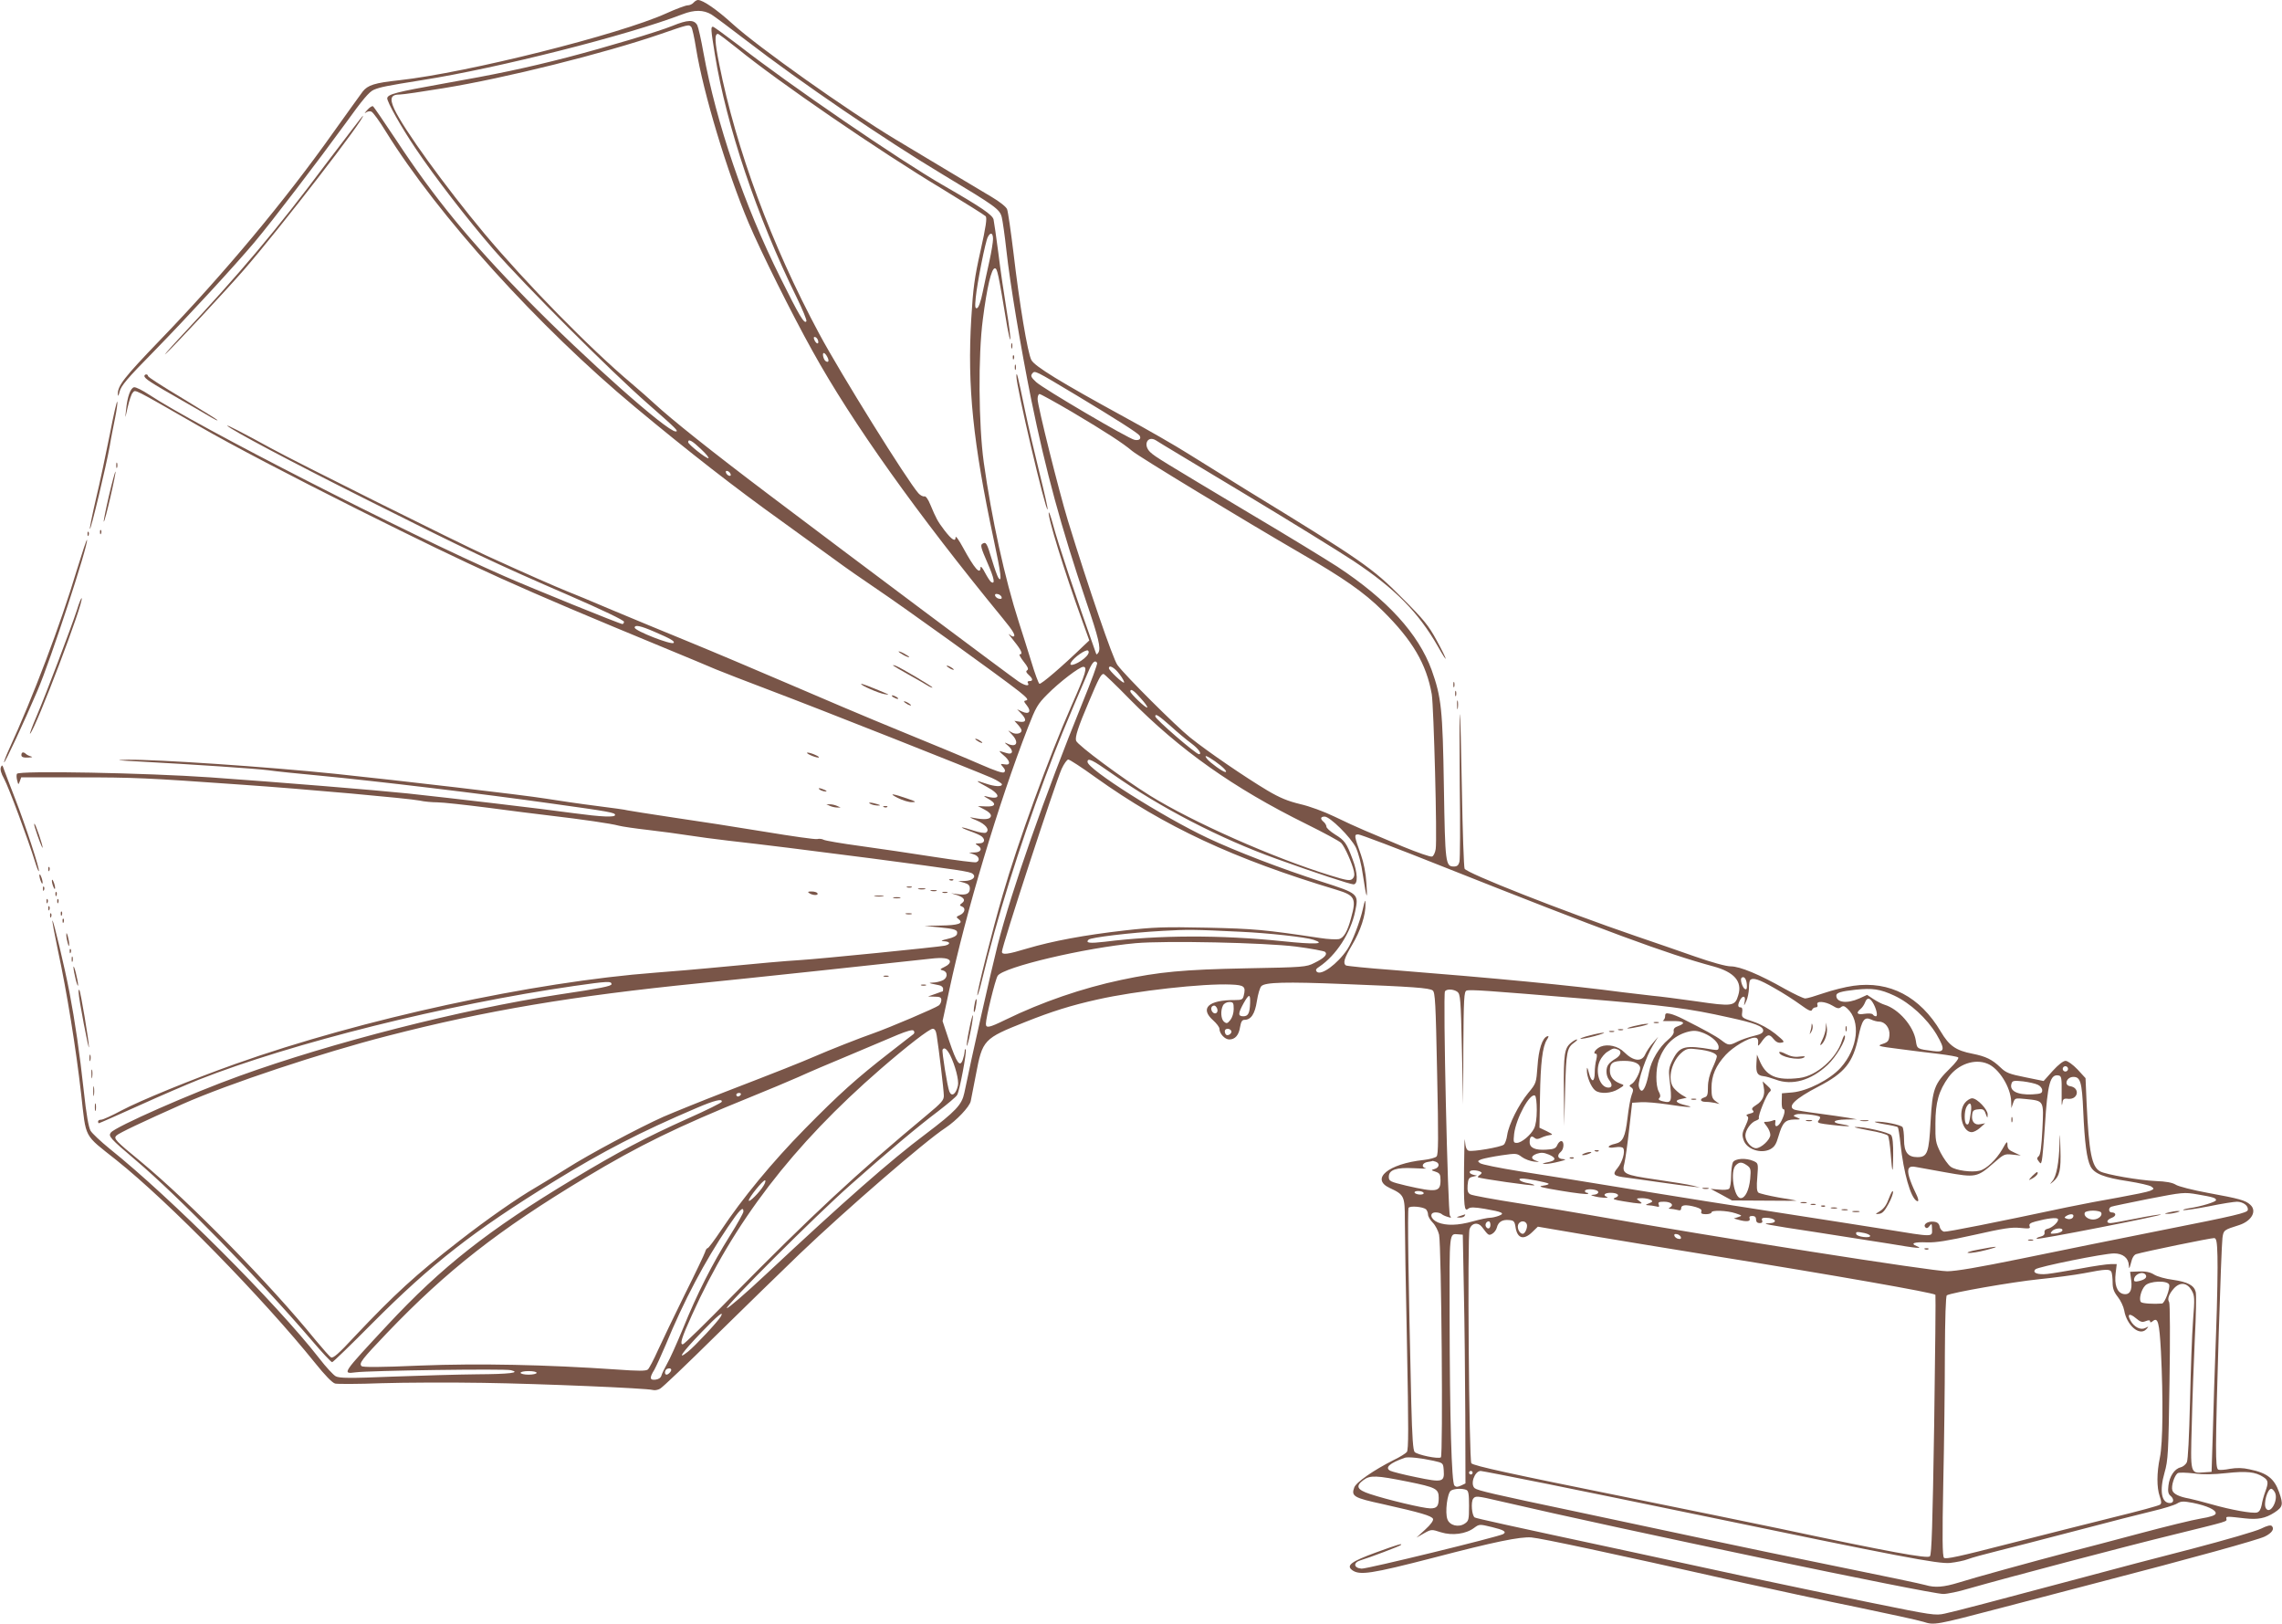 <?xml version="1.0" standalone="no"?>
<!DOCTYPE svg PUBLIC "-//W3C//DTD SVG 20010904//EN"
 "http://www.w3.org/TR/2001/REC-SVG-20010904/DTD/svg10.dtd">
<svg version="1.0" xmlns="http://www.w3.org/2000/svg"
 width="1280pt" height="911pt" viewBox="0 0 1280 911"
 preserveAspectRatio="xMidYMid meet">
<g transform="translate(0,911) scale(0.1,-0.1)"
fill="#795548" stroke="none">
<path d="M3890 9095 c-7 -8 -21 -15 -33 -15 -11 0 -65 -20 -120 -45 -263 -119
-1117 -333 -1497 -375 -139 -15 -177 -27 -206 -64 -13 -17 -85 -118 -161 -224
-273 -386 -618 -799 -973 -1167 -205 -213 -241 -259 -239 -307 1 -14 4 -8 10
16 8 32 42 73 192 225 195 200 452 479 565 613 100 119 357 456 507 662 100
139 136 182 163 193 37 15 66 21 272 54 420 66 1151 251 1458 369 67 26 118
25 162 -1 19 -12 109 -79 200 -149 300 -231 775 -555 1100 -750 296 -178 317
-193 329 -238 5 -20 17 -104 26 -186 20 -184 79 -538 140 -841 81 -396 167
-713 308 -1130 69 -202 83 -261 68 -285 -9 -13 -11 -13 -15 0 -112 315 -210
607 -241 723 -10 37 -20 65 -22 63 -11 -11 87 -331 186 -604 l41 -114 -33 -31
c-120 -116 -238 -217 -247 -212 -5 3 -26 59 -45 123 -20 64 -51 164 -70 222
-79 245 -153 583 -197 897 -29 211 -32 599 -5 803 23 179 48 285 67 285 14 0
18 -18 70 -330 8 -43 15 -74 17 -68 2 6 -7 80 -21 164 -14 85 -35 228 -46 319
-12 91 -24 176 -27 189 -7 26 -64 66 -283 192 -242 139 -861 562 -1148 786
-74 56 -138 103 -143 103 -13 0 -12 -14 11 -156 65 -401 235 -908 459 -1363
33 -68 58 -128 54 -133 -11 -18 -40 31 -147 247 -202 405 -358 864 -430 1258
-13 74 -29 144 -35 156 -18 32 -53 31 -139 -4 -84 -34 -369 -119 -587 -176
-236 -61 -404 -96 -704 -149 -257 -46 -304 -58 -309 -80 -3 -18 77 -161 160
-284 106 -158 288 -394 436 -565 177 -202 650 -676 864 -864 162 -142 177
-157 158 -157 -49 0 -506 406 -835 741 -318 324 -517 566 -731 891 -68 102
-127 189 -132 192 -5 3 -20 -7 -33 -22 -13 -14 -17 -21 -8 -14 9 7 24 10 32 6
9 -3 46 -54 82 -113 292 -471 856 -1094 1397 -1544 299 -249 565 -456 821
-639 109 -79 245 -177 301 -218 55 -41 162 -115 236 -165 143 -96 694 -492
795 -572 44 -35 55 -48 42 -51 -16 -3 -16 -5 3 -29 27 -34 12 -52 -27 -34
l-28 13 23 -24 c32 -34 29 -51 -8 -46 l-30 5 20 -22 c11 -12 20 -26 20 -32 0
-17 -30 -24 -53 -12 l-22 12 23 -25 c41 -45 22 -74 -31 -47 -15 7 -13 3 7 -13
33 -28 28 -53 -7 -42 -12 4 -29 9 -37 11 -8 3 0 -7 18 -22 40 -33 43 -59 7
-52 -25 4 -25 4 -9 -15 12 -13 14 -22 7 -29 -7 -7 -47 6 -134 44 -68 30 -270
114 -449 187 -179 73 -464 194 -635 268 -170 73 -418 178 -550 232 -132 54
-328 135 -435 180 -107 46 -217 91 -245 102 -68 27 -245 105 -455 201 -165 75
-1070 526 -1210 603 -151 83 -254 136 -245 126 23 -24 350 -198 785 -416 549
-276 721 -358 1133 -536 184 -80 307 -139 307 -147 0 -7 -4 -13 -9 -13 -13 0
-506 200 -661 268 -559 245 -1723 840 -1993 1018 -38 25 -76 44 -85 42 -20 -4
-38 -53 -45 -128 -6 -53 -6 -52 9 15 9 39 21 76 29 83 16 17 -9 30 371 -188
191 -110 513 -278 894 -469 676 -337 882 -430 1715 -774 127 -52 257 -107 290
-121 33 -14 173 -68 310 -120 268 -101 1142 -447 1238 -489 31 -14 57 -31 57
-36 0 -15 -40 -13 -90 4 -63 22 -62 18 5 -18 82 -44 79 -77 -5 -53 -16 4 -11
-1 13 -14 49 -27 43 -46 -14 -43 l-44 2 38 -20 c25 -13 37 -26 35 -37 -4 -18
-36 -21 -98 -9 -27 6 -23 2 17 -14 53 -22 77 -54 53 -69 -7 -4 -38 1 -68 11
-30 10 -60 19 -66 18 -6 0 13 -9 43 -20 29 -10 60 -24 67 -30 23 -19 16 -39
-13 -39 -24 -1 -25 -2 -10 -11 29 -17 21 -39 -15 -40 l-33 -1 28 -10 c29 -10
36 -35 13 -44 -8 -3 -114 11 -237 30 -123 19 -309 47 -413 61 -104 14 -197 30
-206 35 -9 5 -25 7 -36 4 -10 -3 -143 16 -294 41 -151 25 -383 61 -515 80
-132 20 -247 38 -255 40 -8 3 -87 14 -175 25 -88 11 -216 30 -285 41 -123 20
-817 101 -1180 139 -388 40 -1000 81 -1163 79 -77 -2 -67 -3 63 -10 299 -16
656 -40 725 -49 39 -6 167 -19 285 -30 307 -29 933 -104 1298 -156 339 -47
362 -52 362 -65 0 -14 -75 -11 -231 10 -180 25 -683 84 -934 111 -171 18 -723
63 -1105 90 -358 25 -1073 39 -1085 20 -3 -5 -3 -21 1 -36 7 -27 7 -27 15 -6
l8 22 318 0 c316 0 384 -3 918 -41 363 -25 937 -77 998 -89 26 -6 72 -10 100
-10 29 0 156 -14 282 -30 127 -17 286 -37 355 -45 171 -20 338 -44 381 -56 19
-5 94 -16 165 -24 71 -8 172 -22 224 -30 52 -8 154 -22 225 -30 212 -24 429
-51 800 -99 507 -67 556 -74 571 -87 22 -18 -2 -39 -45 -40 l-36 -1 33 -9 c24
-7 32 -15 32 -33 0 -29 -21 -38 -69 -31 l-36 5 32 -10 c40 -13 51 -29 29 -45
-14 -11 -15 -13 -1 -19 23 -8 18 -35 -10 -48 -23 -10 -23 -12 -7 -24 29 -23
-3 -34 -103 -35 l-90 -2 82 -8 c92 -9 106 -14 101 -37 -2 -11 -21 -21 -53 -28
-34 -8 -41 -12 -23 -13 39 -1 43 -17 7 -25 -41 -8 -699 -74 -814 -81 -82 -5
-208 -16 -510 -45 -60 -6 -193 -17 -295 -25 -690 -52 -1650 -260 -2359 -512
-242 -86 -536 -206 -641 -262 -52 -28 -103 -51 -112 -51 -10 0 -18 -4 -18 -10
0 -5 2 -10 4 -10 3 0 105 45 227 100 123 56 273 120 333 144 519 205 1392 423
2106 526 189 27 210 28 210 10 0 -11 -60 -23 -301 -59 -537 -82 -1268 -268
-1787 -456 -272 -98 -692 -283 -720 -317 -16 -20 -5 -33 138 -154 240 -203
694 -668 988 -1011 58 -68 109 -123 115 -123 5 0 106 98 225 218 333 334 569
519 1018 795 277 170 483 277 802 413 100 43 147 54 140 34 -1 -5 -87 -48
-189 -93 -238 -107 -394 -189 -644 -340 -476 -286 -736 -491 -1041 -818 -256
-275 -257 -276 -179 -266 71 10 838 21 871 12 57 -14 -6 -22 -191 -23 -99 -1
-312 -7 -473 -13 -243 -10 -298 -9 -319 2 -13 7 -55 52 -91 99 -243 312 -833
902 -1178 1178 -49 40 -97 85 -106 100 -11 19 -24 92 -38 223 -23 211 -49 389
-81 557 -27 140 -90 404 -95 399 -2 -2 12 -78 31 -168 50 -232 101 -548 130
-804 29 -256 12 -224 197 -371 295 -235 821 -773 1115 -1138 56 -70 97 -112
113 -116 14 -3 131 -3 260 2 129 4 386 5 570 2 326 -5 918 -30 952 -40 10 -3
28 0 40 7 13 6 154 141 313 298 160 157 371 363 470 458 263 251 703 632 818
707 63 42 135 118 142 150 2 12 15 79 29 149 37 196 43 202 277 295 148 59
256 93 404 126 217 49 596 91 750 84 75 -3 84 -11 71 -63 -5 -21 -12 -24 -49
-24 -149 1 -199 -46 -122 -114 19 -17 35 -38 35 -47 0 -27 30 -60 55 -60 33 0
54 24 61 71 5 28 11 39 24 39 37 0 59 33 70 105 6 39 17 76 25 84 21 22 137
25 460 12 389 -15 482 -22 501 -36 14 -10 17 -68 25 -465 8 -365 7 -456 -3
-466 -7 -8 -40 -16 -73 -20 -197 -21 -300 -106 -190 -157 82 -38 85 -45 85
-181 0 -67 5 -383 12 -703 9 -463 9 -585 -1 -597 -7 -8 -40 -29 -74 -45 -113
-57 -211 -125 -221 -154 -18 -49 -2 -58 160 -93 214 -48 275 -66 282 -83 3 -9
-12 -31 -44 -60 l-49 -45 42 24 c41 23 43 23 95 6 64 -20 141 -10 187 25 29
21 30 21 100 4 66 -16 83 -26 63 -39 -24 -15 -769 -197 -795 -194 -45 4 -48
34 -5 47 53 16 219 79 225 85 13 12 -15 4 -141 -42 -137 -50 -166 -72 -132
-98 42 -31 107 -21 456 69 344 90 487 119 550 114 56 -5 447 -88 1130 -242
212 -47 527 -115 700 -150 173 -36 339 -72 368 -81 62 -20 67 -19 437 78 127
33 367 96 535 140 544 141 904 241 943 260 41 20 56 43 40 59 -7 7 -27 2 -61
-15 -28 -14 -201 -64 -384 -112 -183 -47 -459 -119 -613 -161 -495 -132 -719
-191 -776 -203 -53 -12 -71 -9 -410 60 -194 39 -520 108 -724 151 -203 44
-505 109 -670 145 -654 140 -825 178 -833 183 -17 11 -22 87 -9 105 13 17 20
17 148 -13 687 -160 2414 -521 2489 -521 22 0 86 13 142 30 220 63 877 236
1143 301 320 79 306 74 303 91 -3 14 0 14 104 2 73 -8 115 0 166 33 47 31 50
44 26 113 -27 77 -67 109 -166 129 -39 9 -73 9 -109 3 -29 -6 -59 -8 -66 -5
-10 4 -13 37 -13 137 0 188 29 1113 36 1163 6 44 8 45 94 72 70 23 101 79 62
114 -27 25 -61 34 -235 66 -87 16 -170 37 -184 47 -18 11 -53 18 -112 20 -92
4 -277 36 -311 54 -47 25 -63 106 -76 384 l-6 139 -45 49 c-26 27 -55 48 -67
48 -13 0 -40 -21 -72 -56 l-51 -57 -103 21 c-90 18 -108 25 -139 55 -47 45
-82 62 -157 77 -94 18 -131 45 -178 124 -116 196 -287 286 -490 257 -45 -6
-119 -25 -166 -41 -47 -16 -93 -30 -104 -30 -10 0 -61 24 -115 54 -143 81
-252 126 -303 126 -26 0 -106 22 -203 56 -88 31 -236 82 -330 114 -409 140
-950 353 -960 378 -4 9 -11 207 -15 440 -4 232 -9 424 -11 427 -3 2 -3 -177
-1 -400 3 -222 2 -415 -2 -429 -5 -19 -13 -26 -31 -26 -47 0 -49 17 -56 445
-7 438 -14 504 -69 658 -74 202 -248 394 -529 579 -57 37 -282 175 -500 304
-483 289 -520 311 -548 337 -44 40 -17 97 31 67 11 -8 230 -139 486 -293 256
-154 535 -326 620 -382 235 -156 365 -288 475 -480 62 -110 57 -83 -7 34 -45
83 -72 116 -193 237 -166 168 -226 210 -875 607 -107 66 -253 157 -325 202
-71 45 -233 138 -360 207 -357 195 -502 284 -520 319 -21 39 -67 316 -100 599
-15 123 -31 234 -36 246 -4 13 -42 43 -86 69 -105 62 -366 219 -538 322 -274
165 -772 518 -917 650 -87 79 -165 133 -193 133 -7 0 -18 -7 -25 -15z m-12
-137 c5 -7 17 -60 26 -118 41 -252 174 -693 295 -980 68 -160 243 -512 358
-718 223 -403 587 -914 1066 -1498 63 -76 78 -104 59 -104 -4 0 -14 6 -22 13
-7 6 5 -11 28 -39 42 -52 51 -74 32 -74 -6 0 4 -18 22 -41 23 -29 29 -42 20
-48 -9 -6 -7 -12 8 -26 24 -22 26 -35 4 -35 -8 0 -13 -4 -9 -9 13 -22 -14 -18
-51 6 -47 32 -920 685 -1399 1047 -330 249 -551 426 -645 513 -25 23 -81 73
-125 110 -237 199 -592 562 -828 843 -221 265 -453 586 -505 698 -28 61 -20
82 32 82 17 0 126 16 241 35 347 56 906 196 1220 304 159 55 159 55 173 39z
m257 -119 c229 -187 798 -577 1149 -788 128 -78 238 -147 245 -154 8 -10 1
-59 -29 -193 -34 -151 -42 -211 -52 -380 -23 -381 10 -697 126 -1241 41 -191
48 -247 25 -212 -5 8 -21 52 -35 99 -29 96 -33 103 -54 90 -12 -7 -7 -25 28
-105 39 -89 46 -125 21 -109 -5 3 -20 26 -34 52 -13 26 -24 39 -25 30 -1 -45
-33 -9 -99 112 -22 41 -41 67 -41 57 0 -28 -21 -15 -62 38 -40 53 -46 65 -79
143 -13 33 -27 51 -34 48 -7 -2 -22 5 -33 17 -62 69 -437 671 -558 897 -268
500 -464 1030 -560 1511 -25 126 -27 169 -7 169 4 0 53 -37 108 -81z m1435
-1070 c0 -16 -9 -72 -20 -122 -12 -51 -28 -130 -38 -176 -10 -51 -23 -86 -31
-89 -12 -4 -13 7 -8 59 8 81 54 315 68 340 15 29 29 23 29 -12z m-983 -564 c9
-25 -4 -29 -17 -6 -7 15 -7 21 0 21 6 0 13 -7 17 -15z m53 -96 c12 -22 8 -35
-8 -25 -13 8 -22 46 -11 46 4 0 13 -9 19 -21z m1398 -216 c218 -131 345 -212
354 -226 11 -18 -2 -29 -28 -24 -34 6 -512 287 -552 324 -29 27 -32 35 -22 48
15 18 11 20 248 -122z m-24 -94 c190 -113 284 -174 336 -218 37 -32 625 -388
947 -575 239 -138 354 -218 458 -321 168 -166 246 -299 276 -469 11 -69 31
-811 22 -868 -3 -20 -12 -39 -20 -42 -8 -4 -81 22 -162 55 -80 34 -177 75
-216 91 -38 16 -115 51 -170 78 -58 28 -139 58 -192 70 -70 17 -114 35 -185
77 -127 76 -336 219 -433 297 -82 66 -360 343 -407 406 -25 33 -163 436 -278
810 -50 164 -170 644 -170 682 0 16 5 28 11 28 6 0 89 -46 183 -101z m-2081
-209 c29 -27 47 -50 40 -50 -15 0 -113 78 -113 90 0 21 23 8 73 -40z m165
-139 c3 -8 -1 -12 -9 -9 -7 2 -15 10 -17 17 -3 8 1 12 9 9 7 -2 15 -10 17 -17z
m1520 -689 c3 -9 -2 -13 -14 -10 -9 1 -19 9 -22 16 -3 9 2 13 14 10 9 -1 19
-9 22 -16z m-1948 -195 c93 -40 117 -54 108 -63 -13 -12 -218 68 -218 86 0 17
32 11 110 -23z m2424 -138 c-34 -37 -105 -66 -87 -35 16 29 86 77 96 67 7 -7
4 -18 -9 -32z m60 -37 c3 -5 -33 -103 -80 -218 -217 -535 -397 -1049 -478
-1364 -37 -146 -146 -629 -187 -830 -14 -66 -46 -101 -219 -232 -195 -146
-455 -375 -888 -780 -117 -110 -218 -197 -225 -195 -15 6 499 520 693 691 208
185 381 330 493 414 53 41 101 81 106 91 14 25 54 239 48 254 -3 6 -6 2 -6
-10 -1 -12 -6 -34 -11 -48 -16 -43 -34 -17 -76 107 l-37 111 38 176 c93 435
276 1047 441 1471 44 113 54 131 109 186 67 68 180 154 201 154 25 0 15 -35
-65 -216 -127 -288 -302 -769 -387 -1064 -58 -198 -146 -549 -142 -562 2 -5
14 34 27 89 81 337 204 732 353 1133 68 183 112 290 249 608 18 40 32 52 43
34z m126 -64 c17 -22 28 -44 25 -46 -6 -7 -85 68 -85 80 0 22 33 3 60 -34z
m56 -139 c281 -285 583 -499 990 -700 99 -49 188 -97 197 -107 20 -21 62 -115
71 -158 5 -22 2 -34 -9 -44 -13 -11 -33 -8 -123 20 -319 98 -774 300 -1012
448 -160 100 -403 281 -414 307 -7 21 11 77 72 220 55 131 68 155 82 155 4 0
70 -63 146 -141z m63 4 c23 -25 39 -48 36 -51 -6 -7 -95 78 -95 90 0 19 21 5
59 -39z m167 -155 c38 -35 91 -79 117 -98 39 -29 61 -60 42 -60 -17 0 -245
197 -245 212 0 18 19 5 86 -54z m248 -197 c46 -32 74 -61 59 -61 -13 0 -84 51
-102 73 -20 25 -5 21 43 -12z m-669 -91 c388 -277 774 -457 1353 -631 102 -31
111 -48 80 -159 -20 -75 -41 -110 -67 -117 -14 -3 -62 -1 -106 6 -314 47 -369
52 -635 58 -242 5 -298 3 -465 -16 -220 -25 -403 -59 -544 -101 -109 -33 -141
-37 -141 -18 0 32 297 940 335 1026 13 28 30 52 37 52 8 0 77 -45 153 -100z
m95 19 c270 -190 605 -363 920 -476 216 -78 414 -143 432 -143 26 0 24 65 -6
143 -33 89 -44 104 -98 137 -27 17 -48 36 -48 44 0 7 -7 19 -15 26 -21 17 -19
30 5 30 30 0 146 -115 175 -173 15 -33 31 -91 40 -157 20 -134 27 -148 19 -40
-3 52 -15 113 -30 155 -39 109 -40 115 -15 115 11 0 220 -79 463 -176 927
-368 1268 -494 1528 -564 118 -32 164 -85 140 -162 -18 -62 -32 -64 -236 -34
-99 14 -208 28 -244 31 -36 4 -112 13 -170 20 -284 38 -713 79 -1293 125 -136
10 -252 22 -257 25 -19 12 -10 41 34 115 47 78 77 169 75 230 0 29 -3 24 -14
-26 -16 -72 -60 -187 -88 -229 -55 -82 -147 -149 -171 -125 -8 9 -5 16 14 28
94 63 176 189 201 309 21 101 20 101 -188 168 -225 72 -482 171 -639 245 -256
121 -674 386 -674 427 0 25 27 12 140 -68z m720 -885 c153 -7 363 -30 408 -45
73 -24 8 -27 -173 -8 -350 36 -696 35 -998 -3 -86 -10 -110 -7 -91 12 12 12
233 39 414 49 141 8 176 8 440 -5z m309 -83 c85 -11 159 -25 164 -30 15 -15
-6 -35 -61 -62 -45 -23 -59 -24 -382 -30 -354 -7 -488 -20 -701 -65 -218 -46
-445 -124 -648 -223 -94 -46 -111 -49 -111 -23 0 33 52 247 66 269 31 49 489
157 773 183 169 15 725 3 900 -19z m-1941 -82 c2 -10 -9 -22 -28 -31 -29 -14
-30 -16 -11 -21 30 -8 27 -45 -5 -57 -14 -6 -37 -11 -52 -11 -20 -1 -22 -2 -7
-6 11 -2 30 -6 43 -9 12 -2 22 -11 22 -19 0 -8 -1 -15 -2 -15 -2 0 -21 -7 -43
-15 l-40 -14 38 -1 c29 0 37 -4 37 -19 0 -10 -6 -24 -14 -30 -17 -14 -278
-125 -366 -156 -75 -26 -250 -95 -330 -130 -76 -33 -212 -87 -500 -198 -135
-52 -292 -116 -350 -141 -134 -60 -418 -211 -540 -289 -52 -33 -131 -81 -175
-107 -105 -61 -270 -176 -428 -299 -247 -192 -364 -300 -590 -539 -85 -92
-119 -122 -130 -115 -8 4 -47 49 -88 98 -254 313 -703 771 -978 999 -145 119
-155 130 -138 147 14 14 147 77 372 177 258 114 782 288 1149 382 554 143
1040 224 1746 295 204 20 1151 121 1300 138 67 8 105 3 108 -14z m4470 -128
c2 -23 0 -32 -9 -29 -14 5 -30 53 -21 63 13 13 27 -3 30 -34z m153 -22 c49
-27 115 -70 148 -94 45 -33 61 -40 65 -29 3 8 12 14 20 14 10 0 13 6 10 15 -9
23 44 19 84 -5 27 -17 37 -18 48 -9 11 9 19 8 35 -7 78 -70 61 -224 -37 -333
-60 -66 -185 -130 -270 -138 l-59 -5 -1 -44 c-1 -24 2 -44 7 -44 14 0 11 -26
-8 -65 -17 -36 -41 -43 -35 -10 3 14 -1 16 -15 10 -10 -4 -26 -7 -36 -7 -16 1
-16 -1 3 -25 11 -14 20 -36 20 -48 0 -27 -52 -75 -80 -75 -27 0 -60 39 -60 71
0 31 32 75 60 84 11 4 18 10 16 14 -7 11 43 134 60 147 11 9 9 15 -13 35 l-26
24 6 -33 c9 -43 -6 -78 -43 -100 -22 -14 -27 -21 -18 -30 8 -8 4 -13 -17 -18
-18 -4 -23 -9 -15 -14 10 -6 7 -19 -9 -54 -19 -39 -21 -51 -11 -80 16 -51 96
-79 149 -52 24 13 34 28 47 74 22 75 37 92 88 93 38 0 39 1 16 11 -24 10 -24
10 -5 18 20 7 122 -4 133 -14 3 -3 0 -12 -7 -20 -9 -11 -4 -15 31 -20 118 -16
191 -17 96 -1 -59 9 -45 25 25 26 l62 1 -50 9 c-27 5 -103 15 -167 24 -64 8
-123 18 -132 21 -44 17 3 62 134 130 147 76 194 134 224 279 20 95 34 114 71
97 14 -7 35 -12 45 -12 34 0 62 -37 58 -77 -3 -31 -8 -38 -38 -48 -33 -11 -28
-13 90 -28 69 -9 170 -22 225 -28 55 -7 104 -15 109 -20 5 -4 -16 -32 -46 -61
-88 -86 -99 -116 -109 -296 -9 -178 -18 -202 -74 -202 -54 0 -75 28 -75 98 0
31 -4 63 -8 70 -9 13 -107 33 -152 31 -14 -1 8 -7 48 -14 39 -6 74 -14 77 -17
3 -3 10 -45 15 -94 18 -163 56 -298 90 -319 16 -10 12 12 -9 53 -10 20 -25 56
-32 80 -14 48 -3 65 36 57 11 -2 86 -16 166 -30 172 -31 179 -29 273 53 56 49
60 51 105 46 l46 -5 -37 17 c-30 13 -38 22 -38 43 0 23 -4 20 -29 -25 -33 -57
-89 -111 -127 -120 -43 -11 -133 1 -162 22 -15 11 -40 47 -57 79 -28 56 -30
68 -29 165 0 117 19 183 74 259 53 72 146 105 218 75 64 -25 131 -133 133
-213 l1 -36 10 29 c10 28 11 28 70 22 104 -11 102 -6 94 -170 -5 -99 -11 -144
-21 -151 -10 -9 -11 -14 0 -28 12 -16 13 -16 18 5 3 13 11 100 17 193 15 239
30 292 77 283 16 -3 18 -14 17 -98 -1 -52 0 -80 3 -63 4 30 7 33 35 30 56 -4
66 63 9 71 -36 6 -19 52 19 52 39 0 48 -29 55 -190 8 -180 20 -271 41 -312 21
-41 77 -63 211 -83 62 -10 120 -23 130 -30 17 -12 16 -14 -7 -24 -14 -6 -92
-22 -175 -37 -82 -14 -213 -39 -290 -55 -405 -86 -672 -139 -690 -137 -11 2
-22 13 -25 28 -4 18 -13 26 -34 28 -33 4 -62 -16 -46 -32 7 -7 14 -4 23 8 12
16 13 14 14 -18 1 -45 12 -45 -259 -1 -117 19 -391 61 -608 95 -217 33 -586
92 -820 130 -234 38 -516 84 -628 101 -112 18 -211 38 -220 45 -15 11 -15 13
8 22 14 5 64 15 111 22 83 12 87 12 115 -9 16 -12 48 -24 69 -26 28 -3 33 -2
16 3 -36 11 -36 28 -1 41 25 8 39 7 66 -4 41 -17 44 -32 7 -41 -44 -9 -50 -12
-23 -12 14 0 48 6 75 13 37 9 43 13 23 14 -31 1 -37 21 -13 41 18 15 20 60 2
60 -7 0 -17 -10 -22 -22 -8 -19 -19 -24 -62 -26 -62 -4 -93 10 -93 42 0 30 10
39 27 24 10 -8 19 -8 36 0 12 6 33 13 47 15 23 3 22 4 -15 23 l-40 19 3 175
c3 188 14 281 39 319 11 17 11 22 2 19 -28 -9 -49 -74 -55 -169 -7 -93 -7 -95
-52 -149 -54 -66 -109 -176 -118 -236 -3 -24 -12 -48 -19 -54 -17 -14 -175
-41 -197 -34 -12 4 -18 19 -21 57 -2 29 -4 -41 -5 -155 -2 -219 1 -246 24
-227 11 9 33 9 92 -1 99 -17 116 -25 79 -39 -16 -6 -38 -11 -50 -11 -12 0 -55
-9 -95 -20 -85 -24 -150 -25 -197 -6 -42 18 -50 56 -12 56 13 0 27 -4 33 -9 5
-5 20 -12 34 -16 20 -7 23 -5 13 6 -12 15 -40 1240 -28 1259 9 14 48 13 70 -3
16 -13 19 -39 25 -323 l7 -309 1 316 c2 280 4 318 18 323 18 7 118 0 644 -44
489 -41 597 -55 830 -107 143 -31 190 -49 190 -73 0 -13 -13 -21 -52 -30 -29
-7 -70 -21 -90 -31 -48 -24 -53 -24 -93 7 -30 23 -94 58 -215 119 -25 13 -57
26 -72 29 -23 5 -28 3 -28 -13 0 -11 -6 -22 -12 -25 -7 -3 15 -4 49 -3 67 2
84 -11 36 -28 -20 -7 -27 -15 -25 -29 3 -11 -9 -29 -31 -47 -50 -41 -95 -117
-107 -180 -13 -70 -30 -111 -44 -106 -6 2 -12 13 -14 26 -5 31 43 169 79 227
l30 49 -30 -35 c-17 -19 -35 -47 -42 -62 -19 -46 -67 -41 -119 11 -34 34 -91
47 -131 31 -28 -12 -48 -40 -28 -40 7 0 8 -11 3 -32 -5 -18 -9 -51 -9 -73 0
-56 -18 -59 -32 -5 -9 35 -12 39 -12 17 -1 -35 24 -96 47 -113 27 -21 90 -17
130 8 35 21 35 22 11 30 -39 15 -59 39 -59 73 0 44 16 55 81 55 55 0 89 -16
89 -41 0 -22 -29 -78 -47 -88 -15 -9 -16 -12 -3 -20 12 -9 13 -15 2 -43 -7
-18 -17 -76 -23 -128 -13 -108 -26 -135 -69 -145 -47 -10 -50 -28 -2 -20 26 4
42 2 47 -5 12 -20 -5 -78 -32 -111 -31 -37 -24 -45 52 -54 27 -4 111 -15 185
-26 74 -11 155 -21 180 -24 l45 -5 -40 10 c-22 6 -114 21 -204 34 -185 27
-195 32 -179 94 5 21 17 105 26 187 l17 150 49 3 c27 2 94 -4 148 -12 107 -17
168 -20 103 -5 -55 13 -66 27 -26 35 l32 7 -29 17 c-16 10 -37 29 -46 41 -35
50 -8 152 51 199 24 19 36 21 83 15 67 -7 110 -23 110 -40 0 -7 -11 -37 -25
-67 -16 -35 -25 -71 -25 -105 0 -43 -3 -53 -20 -58 -29 -9 -24 -25 8 -25 15 0
38 -3 52 -6 l25 -6 -22 16 c-19 14 -23 26 -23 74 0 70 24 125 80 186 42 45
128 96 162 96 18 0 22 -10 19 -40 -2 -8 5 -4 15 10 34 49 47 54 70 25 15 -19
29 -26 45 -23 22 3 19 7 -33 50 -37 29 -82 54 -124 68 -63 21 -66 23 -62 51 3
20 0 29 -9 29 -16 0 -17 14 -3 41 16 29 33 23 26 -8 -5 -28 -5 -28 9 2 8 17
14 48 15 71 0 22 3 44 7 47 15 16 51 4 134 -44z m674 -43 c90 -42 183 -128
237 -217 50 -86 47 -103 -19 -94 -91 12 -90 11 -97 59 -13 81 -96 177 -176
201 -14 4 -41 18 -61 31 l-36 24 -44 -20 c-69 -31 -129 -23 -129 16 0 16 26
24 108 33 95 10 137 4 217 -33z m-3613 -42 c-2 -57 -11 -74 -38 -74 -31 0 -30
16 2 74 30 53 38 53 36 0z m3492 4 c20 -32 31 -78 18 -78 -6 0 -14 5 -17 10
-4 6 -23 7 -46 4 -42 -7 -51 4 -23 27 9 7 20 23 25 36 11 29 25 29 43 1z
m-3584 -37 c0 -23 -8 -48 -19 -62 -16 -20 -21 -21 -35 -10 -18 15 -21 63 -6
92 6 11 21 19 35 19 22 0 25 -4 25 -39z m-93 3 c9 -23 -11 -38 -26 -20 -13 16
-7 36 10 36 5 0 12 -7 16 -16z m-1702 -143 c-6 -4 -64 -50 -130 -101 -192
-149 -288 -236 -480 -431 -184 -187 -351 -390 -471 -570 -36 -54 -70 -99 -74
-99 -5 0 -12 -10 -15 -22 -4 -13 -55 -120 -114 -238 -58 -118 -126 -259 -150
-312 -24 -54 -50 -103 -57 -109 -11 -9 -53 -9 -177 0 -393 27 -771 35 -1100
22 -227 -10 -322 -10 -329 -3 -16 16 2 38 143 186 337 352 626 578 1113 871
299 180 519 287 921 450 99 40 223 92 275 115 52 24 181 79 285 122 105 44
226 95 270 114 51 21 83 30 89 24 6 -6 6 -13 1 -19z m129 -8 c12 -75 40 -309
40 -337 1 -26 -12 -41 -94 -109 -397 -330 -651 -567 -1092 -1015 -146 -150
-271 -272 -278 -272 -18 0 -7 36 51 164 234 520 566 953 1058 1380 150 130
274 226 293 226 11 0 18 -11 22 -37z m1652 26 c7 -12 -15 -31 -28 -23 -4 3 -8
12 -8 20 0 17 26 19 36 3z m2652 -14 c47 -20 82 -53 82 -78 0 -16 -5 -18 -32
-14 -156 27 -186 20 -224 -54 -23 -45 -25 -60 -20 -108 16 -135 14 -140 -40
-127 -19 5 -24 10 -17 17 8 8 7 19 -3 37 -18 34 -17 125 0 175 30 83 81 135
156 158 39 11 58 10 98 -6z m-4229 -122 c29 -59 51 -143 44 -172 -11 -48 -35
-65 -48 -33 -11 27 -43 226 -38 235 9 15 23 5 42 -30z m3745 31 c24 -9 19 -32
-11 -51 -16 -9 -34 -23 -40 -32 -17 -20 -16 -63 2 -87 20 -26 19 -44 -3 -44
-49 0 -77 90 -48 151 9 19 28 42 44 51 31 20 34 20 56 12z m2526 -109 c0 -8
-7 -15 -15 -15 -8 0 -15 7 -15 15 0 8 7 15 15 15 8 0 15 -7 15 -15z m-170 -89
c14 -6 25 -20 25 -31 0 -17 -8 -20 -56 -23 -86 -4 -132 21 -115 64 5 13 16 14
63 9 32 -4 69 -12 83 -19z m-7275 -56 c-3 -5 -10 -10 -16 -10 -5 0 -9 5 -9 10
0 6 7 10 16 10 8 0 12 -4 9 -10z m4465 -86 c0 -46 -6 -86 -15 -103 -19 -38
-71 -81 -97 -81 -19 0 -20 4 -15 51 11 88 89 231 117 214 6 -4 10 -40 10 -81z
m-566 -290 c23 -9 19 -32 -6 -40 -23 -7 -22 -7 5 -16 23 -8 27 -15 27 -48 0
-66 -21 -69 -192 -30 -91 22 -98 25 -98 50 0 39 43 53 138 48 48 -3 79 -3 70
-1 -28 7 -21 31 10 36 15 2 28 5 29 6 1 0 8 -2 17 -5z m256 -60 c2 -3 -2 -9
-10 -14 -8 -5 -12 -11 -10 -13 9 -7 310 -50 316 -45 2 3 -13 8 -35 12 -41 6
-66 26 -33 26 27 0 135 -21 147 -28 6 -4 -8 -9 -30 -12 -33 -4 -13 -10 103
-29 78 -13 145 -21 149 -17 3 3 1 6 -5 6 -7 0 -12 5 -12 10 0 11 39 13 64 4
21 -8 10 -24 -17 -25 -17 -1 -15 -3 8 -9 34 -9 87 -11 68 -3 -25 10 -12 23 21
23 42 0 56 -17 25 -28 -17 -7 -7 -11 49 -20 39 -7 79 -12 88 -12 16 0 16 1 -2
15 -18 13 -17 14 16 15 19 0 42 -5 50 -10 12 -7 10 -11 -10 -19 -22 -8 -22
-10 -5 -11 11 0 30 -3 43 -6 18 -5 21 -3 16 10 -5 13 1 16 29 16 39 0 58 -17
36 -31 -12 -7 -11 -9 1 -9 8 0 25 -3 38 -6 16 -5 22 -2 22 10 0 19 28 21 82 6
26 -8 35 -15 31 -25 -4 -11 3 -15 26 -15 17 0 31 5 31 10 0 14 87 11 135 -5
38 -13 39 -13 15 -21 l-25 -8 25 -7 c45 -13 70 -10 64 6 -4 10 0 15 15 15 14
0 21 -6 21 -20 0 -13 7 -20 20 -20 13 0 18 5 14 15 -5 11 1 15 19 15 57 0 74
-29 19 -31 -47 -1 -14 -8 258 -49 146 -23 332 -52 415 -65 159 -27 195 -30
156 -14 -38 15 -15 24 57 21 50 -2 117 9 266 42 164 37 209 44 258 39 51 -5
58 -4 52 10 -4 12 4 18 33 26 67 18 120 24 126 14 8 -13 -32 -50 -58 -55 -12
-2 -19 -10 -17 -21 2 -11 -6 -19 -23 -23 -14 -3 -24 -9 -21 -12 3 -3 164 26
357 64 193 38 346 70 340 72 -6 2 -67 -8 -137 -22 -70 -14 -135 -26 -146 -26
-27 0 -22 19 8 30 26 10 25 30 -2 30 -17 0 -19 26 -1 32 6 3 101 22 209 44
191 37 199 38 274 25 88 -15 104 -20 104 -32 0 -10 -81 -35 -147 -45 -26 -4
-43 -9 -36 -11 6 -2 70 7 142 21 72 15 143 26 159 26 35 -1 65 -23 60 -47 -3
-15 -68 -31 -468 -110 -256 -51 -618 -124 -806 -163 -235 -48 -363 -70 -412
-70 -84 0 -1289 189 -1997 314 -77 14 -256 43 -399 66 -142 22 -267 45 -278
51 -15 8 -18 19 -16 52 3 35 7 42 28 47 l25 6 -24 6 c-14 4 -20 11 -16 18 7
11 52 6 65 -6z m-4027 -74 c-22 -37 -83 -98 -83 -83 0 16 78 113 91 113 5 0 2
-14 -8 -30z m3702 -40 c3 -6 -5 -10 -19 -10 -14 0 -28 5 -31 10 -3 6 5 10 19
10 14 0 28 -4 31 -10z m13 -92 c6 -6 12 -19 12 -30 0 -10 12 -31 27 -46 14
-14 30 -45 35 -67 13 -69 23 -1241 10 -1249 -16 -10 -130 14 -147 30 -9 10
-14 79 -19 276 -16 677 -22 1084 -15 1094 10 12 78 6 97 -8z m-3828 -13 c0 -8
-34 -69 -76 -136 -98 -156 -184 -325 -263 -520 -35 -85 -75 -174 -90 -199 -14
-25 -28 -54 -31 -65 -4 -13 -16 -21 -33 -23 -33 -4 -35 10 -7 55 10 18 39 81
64 140 100 244 222 474 348 660 67 99 88 120 88 88z m7615 -5 c11 -17 -15 -40
-45 -40 -30 0 -56 23 -45 40 3 5 24 10 45 10 21 0 42 -5 45 -10z m-155 -19 c0
-15 -19 -23 -38 -16 -14 5 -14 7 -2 15 19 12 40 13 40 1z m-3129 -65 c10 -63
46 -73 94 -26 l31 30 264 -45 c146 -25 461 -76 700 -115 709 -114 1253 -210
1266 -222 2 -3 -1 -331 -7 -729 -9 -561 -14 -727 -24 -738 -14 -14 -224 24
-845 156 -168 35 -548 113 -845 173 -664 134 -867 178 -882 193 -13 14 -23
1277 -10 1314 12 34 47 40 69 12 37 -49 38 -50 58 -39 11 6 23 22 26 35 8 32
31 46 69 42 26 -2 31 -7 36 -41z m-141 14 c0 -21 -15 -27 -25 -10 -7 12 2 30
16 30 5 0 9 -9 9 -20z m204 4 c6 -17 -9 -54 -23 -54 -17 0 -32 30 -26 50 8 24
40 27 49 4z m3004 -36 c-3 -7 -20 -14 -38 -16 -30 -3 -32 -2 -21 12 16 19 65
22 59 4z m-1109 -14 c17 -4 31 -11 31 -16 0 -14 -73 -5 -78 10 -4 14 3 15 47
6z m-2248 -324 c4 -173 7 -487 8 -698 l1 -382 -25 -12 c-20 -9 -28 -9 -37 0
-16 16 -26 372 -27 954 -1 477 -3 459 49 455 l25 -2 6 -315z m1217 302 c3 -9
-2 -13 -14 -10 -9 1 -19 9 -22 16 -3 9 2 13 14 10 9 -1 19 -9 22 -16z m3010
-107 c2 -55 -1 -251 -8 -435 -7 -184 -15 -434 -18 -555 l-7 -220 -43 -3 c-77
-6 -76 -10 -68 268 3 135 11 352 17 482 7 130 9 248 5 262 -9 37 -45 56 -128
68 -40 5 -87 18 -105 29 -22 14 -47 19 -83 18 l-52 -2 6 -47 c8 -58 -9 -86
-46 -77 -34 9 -49 52 -41 117 l6 50 -35 0 c-19 0 -95 -11 -169 -25 -74 -13
-156 -27 -184 -30 -55 -6 -88 6 -68 26 14 14 384 89 441 89 50 0 81 -26 83
-67 1 -23 3 -20 12 14 6 28 17 45 29 49 41 13 424 92 438 90 12 -1 16 -21 18
-101z m-594 -91 c3 -9 6 -35 6 -58 0 -33 7 -52 29 -80 16 -20 32 -54 36 -76
14 -83 85 -145 123 -106 16 18 16 18 -4 8 -26 -14 -63 4 -83 40 -22 38 -7 45
29 15 25 -21 35 -25 55 -17 17 7 25 6 25 -1 0 -8 5 -7 15 1 29 24 37 -5 46
-171 13 -263 11 -514 -6 -594 -18 -86 -18 -168 -1 -217 10 -29 11 -40 2 -47
-7 -6 -122 -37 -257 -70 -134 -33 -401 -101 -594 -150 -272 -70 -353 -88 -361
-78 -9 9 -10 118 -4 417 5 223 9 550 9 727 1 202 5 324 11 328 24 15 369 75
515 90 88 9 203 24 255 34 123 24 146 25 154 5z m192 -15 c8 -14 -5 -26 -38
-34 -21 -5 -28 -3 -28 7 0 31 50 52 66 27z m131 -54 c7 -20 -25 -105 -40 -106
-46 -4 -110 0 -118 8 -13 13 0 68 23 92 24 27 125 31 135 6z m126 -32 c17 -30
18 -43 8 -170 -6 -76 -13 -281 -17 -455 -5 -198 -11 -326 -18 -340 -6 -12 -22
-25 -35 -28 -34 -8 -62 -50 -68 -102 -4 -32 -1 -47 11 -57 22 -18 20 -41 -3
-41 -47 0 -59 69 -30 170 20 70 22 106 28 510 4 239 3 440 -2 447 -12 17 -1
46 28 78 34 36 73 31 98 -12z m-8250 -147 c-16 -28 -144 -165 -184 -197 -67
-53 -33 -4 78 111 87 91 127 123 106 86z m-284 -312 c-6 -8 -15 -14 -20 -14
-14 0 -11 28 4 33 20 7 29 -4 16 -19z m-749 -4 c0 -5 -20 -10 -45 -10 -25 0
-45 5 -45 10 0 6 20 10 45 10 25 0 45 -4 45 -10z m5031 -493 c54 -12 54 -13
57 -53 5 -67 -7 -70 -155 -39 -70 14 -135 31 -145 36 -32 17 -4 43 82 73 18 6
88 -1 161 -17z m219 -67 c0 -5 -4 -10 -10 -10 -5 0 -10 5 -10 10 0 6 5 10 10
10 6 0 10 -4 10 -10z m425 -64 c204 -41 568 -116 810 -166 1175 -244 1376
-282 1443 -276 35 4 80 13 100 21 20 8 93 28 162 45 69 17 270 69 446 115 177
47 370 96 429 110 60 14 121 33 136 42 23 14 35 14 89 4 79 -16 132 -40 128
-60 -2 -10 -28 -19 -83 -28 -44 -7 -199 -45 -345 -84 -146 -39 -317 -84 -380
-100 -217 -57 -555 -150 -633 -175 -85 -26 -133 -30 -187 -14 -19 6 -233 51
-475 100 -242 49 -588 121 -770 160 -181 39 -501 107 -710 151 -471 99 -556
119 -573 132 -27 22 -1 96 33 97 6 0 177 -33 380 -74z m3804 62 c111 12 162 7
206 -22 29 -19 30 -31 11 -83 -8 -21 -17 -54 -20 -74 -5 -25 -13 -38 -26 -42
-26 -7 -148 15 -256 46 -49 14 -105 28 -124 32 -57 10 -89 26 -95 46 -8 24 12
86 31 97 8 4 48 3 91 -2 52 -7 109 -6 182 2z m-4593 -48 c158 -32 174 -40 174
-91 0 -47 -10 -59 -47 -59 -38 0 -241 48 -340 81 -72 24 -81 44 -35 78 37 28
73 26 248 -9z m328 -46 c13 -5 16 -23 16 -90 0 -78 -2 -85 -25 -100 -34 -22
-83 -10 -96 24 -15 38 -1 150 20 162 18 11 62 13 85 4z m4536 -14 c22 -42 -26
-128 -50 -90 -16 24 8 110 30 110 5 0 14 -9 20 -20z"/>
<path d="M5466 3474 c-4 -20 -5 -38 -3 -40 3 -3 8 11 11 32 4 20 5 38 3 40 -3
3 -8 -11 -11 -32z"/>
<path d="M5436 3334 c-10 -47 -15 -88 -13 -90 2 -3 12 34 21 82 10 47 15 88
13 90 -2 3 -12 -34 -21 -82z"/>
<path d="M4958 3633 c6 -2 18 -2 25 0 6 3 1 5 -13 5 -14 0 -19 -2 -12 -5z"/>
<path d="M5168 3583 c6 -2 18 -2 25 0 6 3 1 5 -13 5 -14 0 -19 -2 -12 -5z"/>
<path d="M9278 3373 c6 -2 18 -2 25 0 6 3 1 5 -13 5 -14 0 -19 -2 -12 -5z"/>
<path d="M9165 3355 c-67 -17 -36 -18 40 -1 33 8 49 14 35 14 -14 0 -47 -6
-75 -13z"/>
<path d="M10161 3358 c0 -9 -4 -25 -7 -35 -5 -17 -5 -17 6 0 6 10 9 25 7 35
-4 15 -5 15 -6 0z"/>
<path d="M10241 3345 c0 -17 -10 -48 -20 -68 -11 -22 -14 -33 -6 -27 21 17 37
65 32 96 l-4 29 -2 -30z"/>
<path d="M10352 3340 c0 -14 2 -19 5 -12 2 6 2 18 0 25 -3 6 -5 1 -5 -13z"/>
<path d="M9078 3333 c6 -2 18 -2 25 0 6 3 1 5 -13 5 -14 0 -19 -2 -12 -5z"/>
<path d="M9028 3323 c6 -2 18 -2 25 0 6 3 1 5 -13 5 -14 0 -19 -2 -12 -5z"/>
<path d="M8915 3302 c-33 -8 -55 -17 -50 -18 6 -2 42 5 80 15 39 11 61 19 50
19 -11 0 -47 -7 -80 -16z"/>
<path d="M10332 3274 c-30 -99 -142 -198 -238 -210 -131 -16 -189 10 -226 101
l-13 30 -3 -49 c-3 -53 5 -68 40 -72 13 -1 43 -10 68 -19 92 -35 198 -5 291
82 48 45 105 141 97 164 -2 7 -9 -6 -16 -27z"/>
<path d="M8813 3262 c-38 -30 -43 -64 -41 -270 l2 -197 5 205 c6 213 10 234
53 264 12 9 18 16 13 16 -6 0 -20 -8 -32 -18z"/>
<path d="M9980 3208 c0 -25 109 -48 139 -29 10 7 2 8 -25 5 -27 -4 -50 1 -76
14 -21 11 -38 16 -38 10z"/>
<path d="M9488 2943 c6 -2 18 -2 25 0 6 3 1 5 -13 5 -14 0 -19 -2 -12 -5z"/>
<path d="M11021 2924 c-41 -53 -14 -164 39 -164 10 0 32 11 47 25 l28 25 -26
-5 c-32 -8 -52 14 -47 52 2 23 8 29 34 31 27 3 34 -1 42 -25 10 -26 10 -27 11
-4 1 28 -59 91 -87 91 -11 0 -30 -12 -41 -26z m34 -51 c-9 -64 -13 -75 -25
-68 -13 8 -13 71 0 96 19 35 32 21 25 -28z"/>
<path d="M11282 2830 c0 -14 2 -19 5 -12 2 6 2 18 0 25 -3 6 -5 1 -5 -13z"/>
<path d="M10133 2823 c9 -2 23 -2 30 0 6 3 -1 5 -18 5 -16 0 -22 -2 -12 -5z"/>
<path d="M10438 2823 c12 -2 30 -2 40 0 9 3 -1 5 -23 4 -22 0 -30 -2 -17 -4z"/>
<path d="M10483 2770 c55 -9 103 -23 107 -30 5 -8 11 -52 15 -99 9 -119 13
-122 14 -10 1 61 -3 101 -11 112 -12 16 -155 49 -203 46 -11 -1 24 -9 78 -19z"/>
<path d="M11552 2694 c-3 -104 -17 -182 -40 -208 -17 -21 -17 -21 5 -3 36 31
44 66 40 182 -2 97 -3 100 -5 29z"/>
<path d="M8948 2653 c7 -3 16 -2 19 1 4 3 -2 6 -13 5 -11 0 -14 -3 -6 -6z"/>
<path d="M8885 2640 c-13 -5 -14 -9 -5 -9 8 0 24 4 35 9 13 5 14 9 5 9 -8 0
-24 -4 -35 -9z"/>
<path d="M8808 2613 c7 -3 16 -2 19 1 4 3 -2 6 -13 5 -11 0 -14 -3 -6 -6z"/>
<path d="M9720 2591 c-5 -11 -10 -46 -10 -78 0 -33 -5 -64 -11 -70 -6 -6 -30
-8 -57 -5 l-47 4 60 -32 60 -33 182 -1 c100 -1 181 -1 180 0 -1 1 -47 9 -102
18 -55 10 -105 22 -112 27 -9 8 -11 32 -6 88 6 76 5 77 -21 89 -43 19 -103 15
-116 -7z m79 -17 c21 -15 23 -22 18 -76 -6 -63 -28 -108 -53 -108 -38 0 -61
152 -28 184 20 20 34 20 63 0z"/>
<path d="M11399 2514 c-23 -25 -23 -26 -2 -15 23 12 38 29 31 37 -3 2 -15 -8
-29 -22z"/>
<path d="M9553 2443 c9 -2 23 -2 30 0 6 3 -1 5 -18 5 -16 0 -22 -2 -12 -5z"/>
<path d="M10596 2391 c-13 -37 -28 -59 -50 -73 -29 -18 -30 -19 -6 -16 19 2
32 17 53 56 16 29 27 60 25 69 -2 9 -11 -8 -22 -36z"/>
<path d="M10103 2363 c9 -2 23 -2 30 0 6 3 -1 5 -18 5 -16 0 -22 -2 -12 -5z"/>
<path d="M10158 2353 c6 -2 18 -2 25 0 6 3 1 5 -13 5 -14 0 -19 -2 -12 -5z"/>
<path d="M10218 2343 c7 -3 16 -2 19 1 4 3 -2 6 -13 5 -11 0 -14 -3 -6 -6z"/>
<path d="M10273 2333 c9 -2 23 -2 30 0 6 3 -1 5 -18 5 -16 0 -22 -2 -12 -5z"/>
<path d="M10333 2323 c9 -2 23 -2 30 0 6 3 -1 5 -18 5 -16 0 -22 -2 -12 -5z"/>
<path d="M10393 2313 c9 -2 25 -2 35 0 9 3 1 5 -18 5 -19 0 -27 -2 -17 -5z"/>
<path d="M8190 2290 c-23 -7 -23 -8 -3 -9 12 -1 25 4 28 9 3 6 5 10 3 9 -2 -1
-14 -5 -28 -9z"/>
<path d="M12165 2310 c-27 -7 -27 -8 -5 -8 14 0 36 4 50 8 20 6 21 8 5 8 -11
0 -33 -4 -50 -8z"/>
<path d="M11378 2153 c6 -2 18 -2 25 0 6 3 1 5 -13 5 -14 0 -19 -2 -12 -5z"/>
<path d="M11095 2101 c-44 -8 -69 -17 -55 -18 14 -2 59 5 100 16 91 23 65 24
-45 2z"/>
<path d="M10798 2103 c7 -3 16 -2 19 1 4 3 -2 6 -13 5 -11 0 -14 -3 -6 -6z"/>
<path d="M1826 8188 c-271 -363 -481 -612 -816 -970 -68 -73 -102 -113 -76
-88 55 52 329 346 433 465 201 231 691 865 668 865 -2 0 -96 -123 -209 -272z"/>
<path d="M5672 7170 c0 -14 2 -19 5 -12 2 6 2 18 0 25 -3 6 -5 1 -5 -13z"/>
<path d="M5681 7104 c0 -11 3 -14 6 -6 3 7 2 16 -1 19 -3 4 -6 -2 -5 -13z"/>
<path d="M5692 7050 c0 -14 2 -19 5 -12 2 6 2 18 0 25 -3 6 -5 1 -5 -13z"/>
<path d="M5701 7001 c-2 -53 164 -760 175 -748 3 2 -18 94 -45 203 -27 109
-64 267 -81 349 -43 208 -48 225 -49 196z"/>
<path d="M810 7001 c0 -14 37 -38 195 -128 77 -44 157 -90 178 -103 20 -12 37
-20 37 -17 0 3 -88 57 -195 122 -107 64 -195 120 -195 126 0 5 -4 9 -10 9 -5
0 -10 -4 -10 -9z"/>
<path d="M616 6674 c-22 -109 -56 -273 -78 -363 -21 -90 -36 -166 -34 -168 6
-6 91 352 111 462 8 50 23 123 31 163 8 40 14 80 12 89 -2 9 -21 -73 -42 -183z"/>
<path d="M652 6500 c0 -14 2 -19 5 -12 2 6 2 18 0 25 -3 6 -5 1 -5 -13z"/>
<path d="M611 6329 c-18 -77 -31 -143 -29 -145 3 -2 19 59 37 137 18 77 31
142 29 144 -2 3 -19 -59 -37 -136z"/>
<path d="M561 6124 c0 -11 3 -14 6 -6 3 7 2 16 -1 19 -3 4 -6 -2 -5 -13z"/>
<path d="M491 6114 c0 -11 3 -14 6 -6 3 7 2 16 -1 19 -3 4 -6 -2 -5 -13z"/>
<path d="M431 5913 c-91 -304 -247 -716 -381 -1007 -17 -37 -29 -70 -27 -72 4
-5 113 228 187 402 74 171 286 820 278 846 -2 5 -27 -72 -57 -169z"/>
<path d="M431 5687 c-33 -100 -169 -460 -225 -592 -26 -60 -42 -105 -37 -100
34 35 304 745 289 760 -2 3 -15 -28 -27 -68z"/>
<path d="M5040 5456 c0 -3 14 -12 30 -21 17 -9 30 -13 30 -11 0 3 -13 12 -30
21 -16 9 -30 13 -30 11z"/>
<path d="M5010 5377 c3 -3 39 -24 80 -47 41 -23 90 -51 108 -62 17 -11 32 -17
32 -14 0 6 -179 112 -206 122 -11 4 -17 5 -14 1z"/>
<path d="M5310 5376 c0 -3 9 -10 20 -16 11 -6 20 -8 20 -6 0 3 -9 10 -20 16
-11 6 -20 8 -20 6z"/>
<path d="M8152 5270 c0 -14 2 -19 5 -12 2 6 2 18 0 25 -3 6 -5 1 -5 -13z"/>
<path d="M4830 5274 c0 -9 97 -51 130 -57 23 -4 28 -3 15 2 -99 42 -145 59
-145 55z"/>
<path d="M8162 5220 c0 -14 2 -19 5 -12 2 6 2 18 0 25 -3 6 -5 1 -5 -13z"/>
<path d="M5010 5200 c8 -5 20 -10 25 -10 6 0 3 5 -5 10 -8 5 -19 10 -25 10 -5
0 -3 -5 5 -10z"/>
<path d="M8173 5155 c0 -22 2 -30 4 -17 2 12 2 30 0 40 -3 9 -5 -1 -4 -23z"/>
<path d="M5070 5176 c0 -3 9 -10 20 -16 11 -6 20 -8 20 -6 0 3 -9 10 -20 16
-11 6 -20 8 -20 6z"/>
<path d="M5470 4966 c0 -3 9 -10 20 -16 11 -6 20 -8 20 -6 0 3 -9 10 -20 16
-11 6 -20 8 -20 6z"/>
<path d="M120 4875 c0 -11 10 -15 38 -14 21 1 28 3 17 6 -11 3 -24 9 -29 14
-15 14 -26 11 -26 -6z"/>
<path d="M4545 4875 c17 -8 37 -14 45 -14 8 0 2 7 -15 14 -16 8 -37 14 -45 14
-8 0 -1 -7 15 -14z"/>
<path d="M5 4807 c-5 -12 1 -35 18 -65 25 -45 137 -347 173 -464 10 -32 19
-56 22 -54 7 7 -77 263 -133 406 -29 74 -57 149 -63 165 -8 25 -11 27 -17 12z"/>
<path d="M4600 4680 c8 -5 22 -9 30 -9 10 0 8 3 -5 9 -27 12 -43 12 -25 0z"/>
<path d="M5035 4635 c28 -14 64 -25 80 -24 26 0 24 3 -20 18 -88 31 -116 34
-60 6z"/>
<path d="M4885 4600 c11 -5 29 -8 40 -8 16 0 15 2 -5 8 -34 11 -60 11 -35 0z"/>
<path d="M4655 4590 c11 -5 29 -9 40 -9 l20 0 -20 9 c-11 5 -29 9 -40 9 l-20
0 20 -9z"/>
<path d="M4958 4583 c7 -3 16 -2 19 1 4 3 -2 6 -13 5 -11 0 -14 -3 -6 -6z"/>
<path d="M196 4468 c19 -61 43 -122 43 -112 1 14 -40 134 -46 134 -2 0 -1 -10
3 -22z"/>
<path d="M271 4234 c0 -11 3 -14 6 -6 3 7 2 16 -1 19 -3 4 -6 -2 -5 -13z"/>
<path d="M221 4200 c0 -8 4 -24 9 -35 5 -13 9 -14 9 -5 0 8 -4 24 -9 35 -5 13
-9 14 -9 5z"/>
<path d="M291 4170 c0 -8 4 -24 9 -35 5 -13 9 -14 9 -5 0 8 -4 24 -9 35 -5 13
-9 14 -9 5z"/>
<path d="M5328 4173 c7 -3 16 -2 19 1 4 3 -2 6 -13 5 -11 0 -14 -3 -6 -6z"/>
<path d="M241 4124 c0 -11 3 -14 6 -6 3 7 2 16 -1 19 -3 4 -6 -2 -5 -13z"/>
<path d="M5088 4133 c6 -2 18 -2 25 0 6 3 1 5 -13 5 -14 0 -19 -2 -12 -5z"/>
<path d="M5153 4123 c9 -2 25 -2 35 0 9 3 1 5 -18 5 -19 0 -27 -2 -17 -5z"/>
<path d="M5223 4113 c9 -2 23 -2 30 0 6 3 -1 5 -18 5 -16 0 -22 -2 -12 -5z"/>
<path d="M311 4094 c0 -11 3 -14 6 -6 3 7 2 16 -1 19 -3 4 -6 -2 -5 -13z"/>
<path d="M4540 4100 c20 -13 53 -13 45 0 -3 6 -18 10 -33 10 -21 0 -24 -2 -12
-10z"/>
<path d="M5288 4103 c6 -2 18 -2 25 0 6 3 1 5 -13 5 -14 0 -19 -2 -12 -5z"/>
<path d="M4908 4083 c12 -2 32 -2 45 0 12 2 2 4 -23 4 -25 0 -35 -2 -22 -4z"/>
<path d="M5013 4073 c9 -2 25 -2 35 0 9 3 1 5 -18 5 -19 0 -27 -2 -17 -5z"/>
<path d="M261 4054 c0 -11 3 -14 6 -6 3 7 2 16 -1 19 -3 4 -6 -2 -5 -13z"/>
<path d="M321 4054 c0 -11 3 -14 6 -6 3 7 2 16 -1 19 -3 4 -6 -2 -5 -13z"/>
<path d="M271 4014 c0 -11 3 -14 6 -6 3 7 2 16 -1 19 -3 4 -6 -2 -5 -13z"/>
<path d="M341 3984 c0 -11 3 -14 6 -6 3 7 2 16 -1 19 -3 4 -6 -2 -5 -13z"/>
<path d="M281 3974 c0 -11 3 -14 6 -6 3 7 2 16 -1 19 -3 4 -6 -2 -5 -13z"/>
<path d="M5083 3983 c9 -2 23 -2 30 0 6 3 -1 5 -18 5 -16 0 -22 -2 -12 -5z"/>
<path d="M351 3944 c0 -11 3 -14 6 -6 3 7 2 16 -1 19 -3 4 -6 -2 -5 -13z"/>
<path d="M372 3865 c0 -11 4 -31 8 -45 6 -20 8 -21 8 -5 0 11 -4 31 -8 45 -6
20 -8 21 -8 5z"/>
<path d="M391 3774 c0 -11 3 -14 6 -6 3 7 2 16 -1 19 -3 4 -6 -2 -5 -13z"/>
<path d="M402 3730 c0 -14 2 -19 5 -12 2 6 2 18 0 25 -3 6 -5 1 -5 -13z"/>
<path d="M412 3685 c0 -11 6 -42 13 -70 7 -27 13 -41 13 -30 0 11 -6 43 -13
70 -7 28 -13 41 -13 30z"/>
<path d="M441 3544 c0 -33 57 -330 58 -307 1 27 -47 314 -54 321 -3 3 -5 -3
-4 -14z"/>
<path d="M502 3175 c0 -16 2 -22 5 -12 2 9 2 23 0 30 -3 6 -5 -1 -5 -18z"/>
<path d="M513 3085 c0 -22 2 -30 4 -17 2 12 2 30 0 40 -3 9 -5 -1 -4 -23z"/>
<path d="M523 2990 c0 -25 2 -35 4 -22 2 12 2 32 0 45 -2 12 -4 2 -4 -23z"/>
<path d="M532 2900 c0 -19 2 -27 5 -17 2 9 2 25 0 35 -3 9 -5 1 -5 -18z"/>
</g>
</svg>
